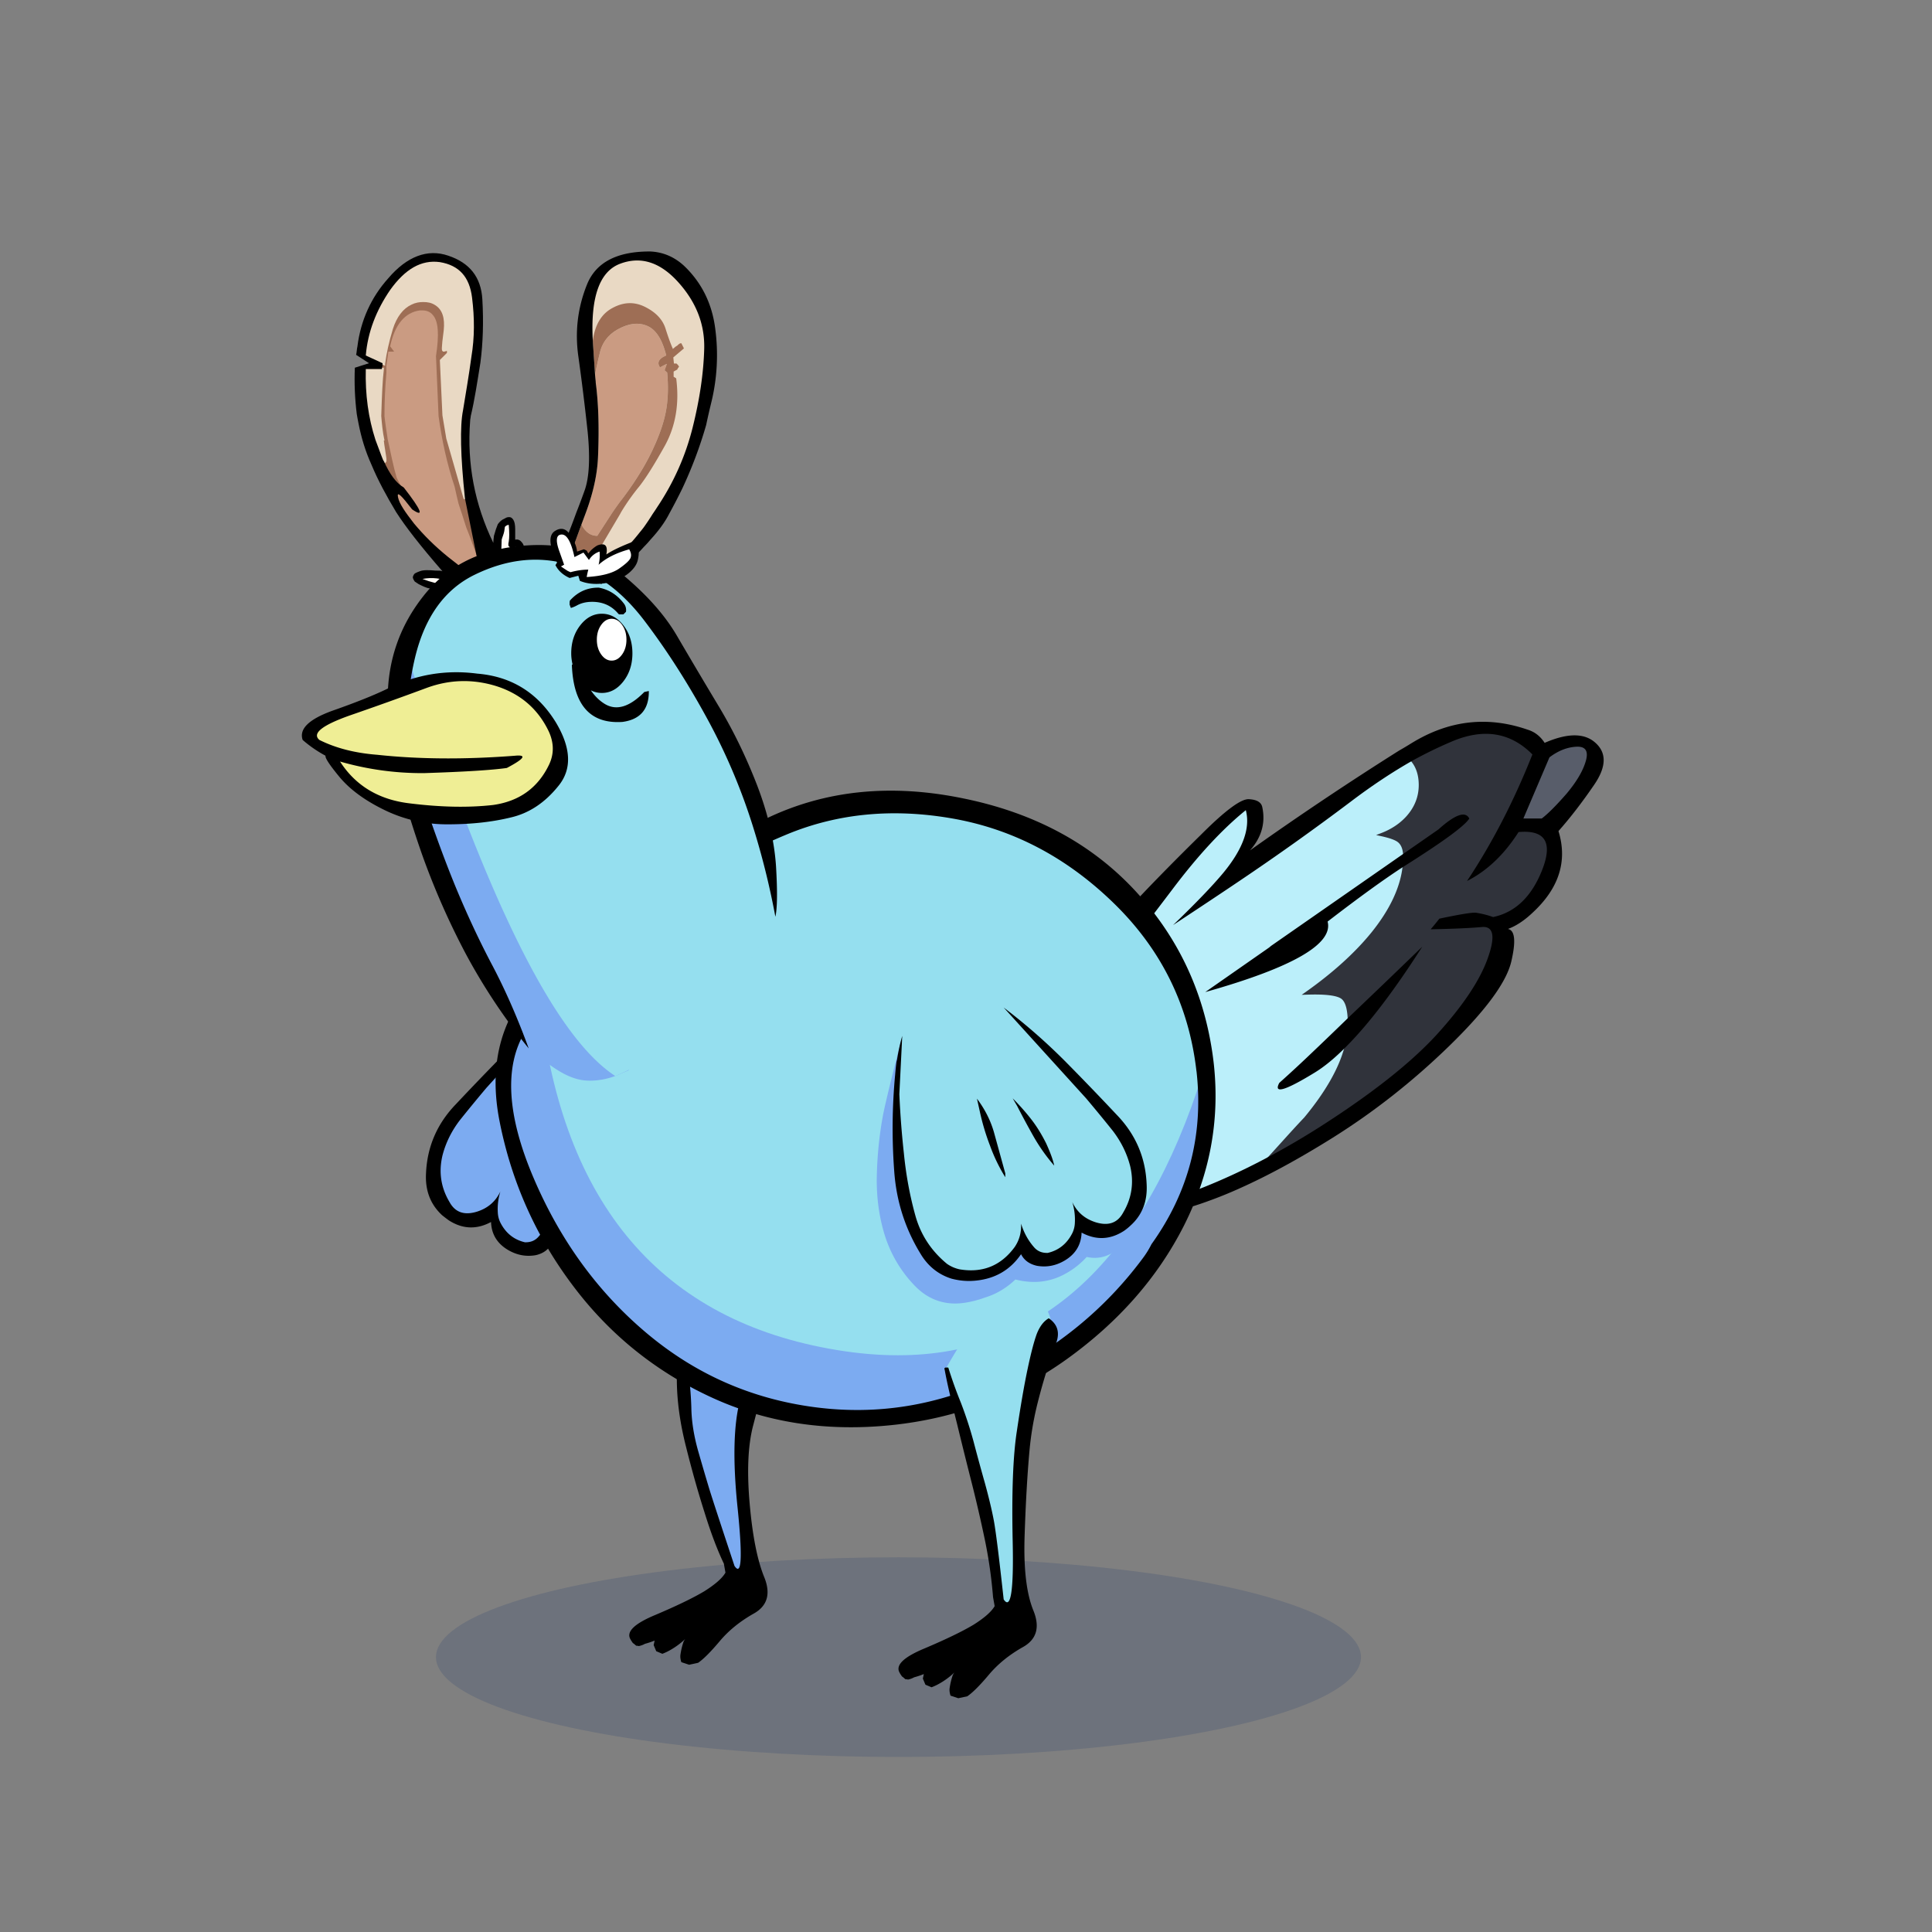 <?xml version="1.0" encoding="utf-8"?>
<svg xmlns="http://www.w3.org/2000/svg" x="0" y="0" version="1.1" viewBox="0 0 300 300" xml:space="preserve">
<rect x="0" y="0" width="300" height="300" fill="#808080" stroke="none"/>
<style type="text/css">
.color__skin{fill:#95DFEF;}
.color__skinDark{fill:#7cabf1;}
.color__skinLight{fill:#bbeffa;}
.color__beak{fill:#efee95;}
</style>
<ellipse cx="139.516" cy="257.319" rx="71.817" ry="15.5" opacity="0.15" fill="#002268"/>
<g id="Birb_Group">
<g id="Left_Wing">
<path d="M93.428 195.854c-2.822 0-5.17-1.246-6.979-3.705a5.91 5.91 0 0 1-.995-2.554 9.994 9.994 0 0 1-1.616 2.569c-.551.654-1.294.988-2.205.988l-.143-.003c-1.814-.422-3.148-1.491-4.013-3.187a4.21 4.21 0 0 1-.427-1.648 9.525 9.525 0 0 1 .079-1.92c-.751.935-1.756 1.603-3.004 1.993a5.393 5.393 0 0 1-1.562.258c-1.305 0-2.309-.632-2.983-1.877-1.356-2.271-1.736-4.756-1.124-7.376.507-1.995 1.43-3.876 2.745-5.595a256.907 256.907 0 0 1 4.158-5.06l12.806-14.106c1.873-.901 3.665-1.329 5.405-1.329 3.698 0 7.303 1.928 10.716 5.729l.059.066.454 9.139a138.557 138.557 0 0 1-.701 9.189c-.333 3.396-.941 6.69-1.808 9.79-.843 3.003-2.52 5.552-4.982 7.576a5.685 5.685 0 0 1-2.053.9c-.636.11-1.246.163-1.827.163zm-1.449-25.722a15.472 15.472 0 0 0-1.888 4.136l-1.556 5.647a26.354 26.354 0 0 0 1.681-3.701 36.157 36.157 0 0 0 1.541-5.07c.073-.34.147-.677.222-1.012zm-6.239.411c-.484.543-.95 1.098-1.394 1.661-.852 1.081-1.65 2.361-2.373 3.807a25.016 25.016 0 0 0-.924 2.288 28.452 28.452 0 0 0 2.731-4.119 119.317 119.317 0 0 0 1.96-3.637z" class="color__skinDark"/>
<path d="M78.6 163.35a451.682 451.682 0 0 0-7.8 8.1c-2.933 3.033-4.483 6.633-4.65 10.8-.133 2.633.7 4.783 2.5 6.45.333.267.683.533 1.05.8 2.133 1.367 4.317 1.45 6.55.25.067 1.9.95 3.35 2.65 4.35 1.367.8 2.8 1.067 4.3.8 1.167-.267 1.983-.867 2.45-1.8 1.667 2.433 4 3.8 7 4.1 1.267.133 2.533.033 3.8-.3 1.9-.6 3.417-1.75 4.55-3.45 2.567-4.033 4.017-8.467 4.35-13.3a89.39 89.39 0 0 0-.15-14.95 37.422 37.422 0 0 0-.25-1.9l-.05-.45c-.2-1.233-.467-2.45-.8-3.65l.45 9.05a138.995 138.995 0 0 1-.7 9.15c-.333 3.4-.933 6.65-1.8 9.75-.833 2.967-2.467 5.45-4.9 7.45-.567.4-1.217.683-1.95.85-3.567.6-6.417-.55-8.55-3.45-.733-1.067-1.067-2.283-1-3.65-.433 1.4-1.1 2.617-2 3.65-.533.633-1.25.933-2.15.9-1.7-.4-2.967-1.417-3.8-3.05a3.946 3.946 0 0 1-.4-1.55 9.17 9.17 0 0 1 .4-3.3c-.733 1.567-1.95 2.617-3.65 3.15-1.967.6-3.383.1-4.25-1.5-1.333-2.233-1.7-4.633-1.1-7.2.5-1.967 1.4-3.8 2.7-5.5a252.911 252.911 0 0 1 4.15-5.05l12.8-14.1a91.64 91.64 0 0 0-9.75 8.55M92 171.2c.167-.767.333-1.517.5-2.25-1.233 1.633-2.117 3.383-2.65 5.25l-1.75 6.35v.6a26.122 26.122 0 0 0 2.35-4.85 36.209 36.209 0 0 0 1.55-5.1m-5.05-2.3c-1 1-1.933 2.05-2.8 3.15-.867 1.1-1.667 2.383-2.4 3.85-.667 1.467-1.083 2.617-1.25 3.45a28.388 28.388 0 0 0 3.5-5.05 123.786 123.786 0 0 0 2.25-4.2l.7-1.2z"/>
</g>
<g id="Leg2">
<path d="M114.554 244.102c-.421 0-.714-.36-.922-.675-2.035-6.085-3.413-10.282-3.91-11.877a409.602 409.602 0 0 1-1.752-5.959c-.71-2.466-1.086-4.831-1.12-7.032-.065-2.129-.249-4.107-.543-5.876a47.647 47.647 0 0 0-1.334-5.383.498.498 0 0 1 .105-.48c4.169-4.68 9.383-7.227 15.494-7.567h.001c.248 0 .444.147.507.358a.5.5 0 0 1-.233.576 1.752 1.752 0 0 0-.782.901c-.688 1.802-1.354 4.001-1.979 6.532a863.927 863.927 0 0 1-2.603 9.613c-1.079 3.788-1.225 9.512-.436 17.015.773 7.623.474 9.125.034 9.612a.706.706 0 0 1-.527.242z" class="color__skinDark"/>
<path d="M106.8 212.6a47.974 47.974 0 0 0-1.35-5.45H105l-.15.1c0 .1.033.517.1 1.25s.117 2.717.15 5.95c.033 3.233.517 6.667 1.45 10.3.9 3.6 1.85 6.967 2.85 10.1.967 3.133 1.967 5.783 3 7.95l.25 1.4c-.5.867-1.6 1.833-3.3 2.9-1.733 1.033-4.25 2.25-7.55 3.65-3.3 1.367-4.6 2.633-3.9 3.8.067.133.15.267.25.4a.66.66 0 0 0 .3.3c.1.1.217.2.35.3.133 0 .267.017.4.05.333-.067.65-.183.95-.35.5-.133 1-.3 1.5-.5l-.15.7.4.95.95.4c.267-.1.533-.217.8-.35a11.692 11.692 0 0 0 2.75-1.95c-.1.133-.183.267-.25.4-.233.667-.4 1.367-.5 2.1-.033.333.017.7.15 1.1l1.2.4 1.4-.3c.833-.567 1.95-1.683 3.35-3.35 1.4-1.667 3.167-3.1 5.3-4.3s2.667-3.1 1.6-5.7c-1.067-2.633-1.817-6.45-2.25-11.45s-.25-9.017.55-12.05c.8-3.067 1.583-6.017 2.35-8.85.733-2.867 1.7-5.917 2.9-9.15.6-1.633.217-2.917-1.15-3.85-.167.067-.317.15-.45.25-.467.267-.8.65-1 1.15-.7 1.833-1.367 4.033-2 6.6a872.81 872.81 0 0 1-2.6 9.6c-1.1 3.867-1.25 9.6-.45 17.2.767 7.567.6 10.517-.5 8.85-2.1-6.333-3.383-10.25-3.85-11.75-.467-1.533-1.05-3.517-1.75-5.95s-1.067-4.733-1.1-6.9c-.067-2.166-.25-4.15-.55-5.95z"/>
</g>
<g id="Body_Group">
<g id="Tail">
<g id="Tail_Inner">
<path d="M180.516 187.136c-4.857-13.307-7.124-27.094-5.992-40.401l.007-.081.053-.062c.626-.724 3.321-3.437 7.268-8.643 3.961-5.259 7.811-9.412 11.442-12.344l.301-.243.099.374c.751 2.869-.46 6.242-3.6 10.023-1.372 1.641-3.343 3.729-5.873 6.225a1016.94 1016.94 0 0 0 8.091-5.392 398.203 398.203 0 0 0 17.189-12.243c3.298-2.504 6.57-4.68 9.727-6.468l.184-.104.134.164c.833 1.027 1.256 2.359 1.256 3.958 0 1.989-.729 3.779-2.167 5.32-.894.952-1.995 1.729-3.281 2.315 1.001.264 1.679.551 2.06.874.529.44.845 1.119.938 2.015l.015.147-20.839 14.503.019.03-9.018 6.291c12.366-3.609 18.214-7.05 17.383-10.232l-.041-.16.131-.101c4.947-3.811 8.957-6.708 11.917-8.612l.438-.282-.054.518c-.355 3.386-2.022 6.946-4.954 10.581-2.436 3.005-5.659 5.97-9.59 8.824l.433-.003c2.267 0 3.71.252 4.411.771.675.521 1.05 1.562 1.151 3.186l.007.115-.083.08a701.901 701.901 0 0 1-6.402 6.151 202.054 202.054 0 0 1-4.454 4.105c-.206.414-.152.548-.15.553.002 0 .031.02.125.02.469 0 1.757-.446 5.228-2.572 1.513-.927 3.146-2.276 4.852-4.012l.646-.657-.226.894c-.863 3.422-3.017 7.223-6.399 11.299a1582.793 1582.793 0 0 0-5.561 5.861c-5.39 2.909-10.729 5.212-15.932 6.893l-.729.948-.16-.426z" class="color__skinLight"/>
<path d="M196.375 180.233c1.569-1.664 4.013-4.468 6.145-6.705 3.323-4.005 5.443-7.739 6.288-11.089l.017-.066.049-.049c3.169-3.179 6.722-7.756 10.577-13.623-3.73 3.603-7.014 6.753-9.778 9.381l-.388.369-.034-.535c-.09-1.451-.411-2.399-.952-2.817-.601-.444-1.984-.671-4.11-.671-.386 0-.795.007-1.229.022l-.835.028.682-.482c4.193-2.972 7.608-6.068 10.15-9.203 2.87-3.559 4.5-7.031 4.845-10.319l.013-.121.104-.064c5.764-3.63 9.104-6.05 9.939-7.199a.736.736 0 0 0-.664-.351c-.776 0-2.014.756-3.676 2.247l-5.622 3.912-.044-.421c-.078-.762-.334-1.329-.761-1.684-.402-.34-1.274-.658-2.594-.948l-.815-.179.779-.299c1.524-.583 2.806-1.42 3.808-2.488 1.349-1.445 2.032-3.12 2.032-4.979 0-1.481-.385-2.707-1.145-3.642l-.188-.233.263-.144a66.088 66.088 0 0 1 5.973-2.911c1.944-.843 3.802-1.271 5.52-1.271 2.763 0 5.255 1.102 7.406 3.274l.115.116-.061.152c-2.726 6.877-5.963 13.218-9.627 18.863 2.684-1.562 5.046-3.925 7.033-7.039l.066-.104.122-.011c.335-.03.651-.045.948-.045 1.573 0 2.664.426 3.24 1.268.717 1.044.641 2.652-.232 4.916-1.658 4.265-4.293 6.806-7.832 7.555l-.069.015-.067-.024a13.44 13.44 0 0 0-2.503-.638c-.05-.013-.103-.028-.255-.028-.71 0-2.515.305-5.364.906-.306.396-.619.786-.938 1.163 3.143-.068 5.621-.181 7.372-.337.093-.008.182-.013.268-.013.595 0 1.038.202 1.317.599.554.787.414 2.307-.427 4.647-1.238 3.448-3.914 7.446-7.951 11.884-4.029 4.396-10.136 9.221-18.149 14.343a121.538 121.538 0 0 1-7.866 4.609l-.895.463z" fill="#30333B"/>
<path d="m236.172 127.351 4.224-9.909.054-.04c1.402-1.06 2.862-1.632 4.339-1.7l.183-.005c.655 0 1.128.186 1.406.553.328.435.365 1.079.113 1.969-.441 1.561-1.467 3.308-3.049 5.193-1.605 1.841-2.914 3.148-3.89 3.889l-.067.051h-3.313z" fill="#585D6A"/>
<path d="M218.05 134.501c6.034-3.801 9.401-6.267 10.1-7.4-.6-1.2-2.2-.633-4.8 1.7l-5.25 3.65-21.05 14.65.35-.2-10.25 7.15c13.574-3.823 19.907-7.473 19-10.95 4.962-3.822 8.929-6.689 11.9-8.6M203.1 164.05a204.116 204.116 0 0 1-4.45 4.1c-.94 1.754.894 1.221 5.5-1.6 1.538-.942 3.171-2.292 4.9-4.05 3.519-3.53 7.453-8.697 11.8-15.5a1818.978 1818.978 0 0 1-11.35 10.9 690.472 690.472 0 0 1-6.4 6.15m16.25-45.95a65.59 65.59 0 0 1 5.95-2.9c5-2.167 9.217-1.517 12.65 1.95-2.867 7.233-6.25 13.783-10.15 19.65 3.1-1.567 5.767-4.1 8-7.6 4.1-.367 5.333 1.567 3.7 5.8-1.633 4.2-4.183 6.667-7.65 7.4-.833-.3-1.683-.517-2.55-.65-.4-.133-2.333.167-5.8.9a31.674 31.674 0 0 1-1.35 1.65c3.433-.067 6.083-.183 7.95-.35 1.833-.167 2.133 1.467.9 4.9s-3.867 7.367-7.9 11.8c-4.033 4.4-10.067 9.167-18.1 14.3a120.896 120.896 0 0 1-7.85 4.6c-5.366 2.882-10.666 5.165-15.9 6.85l-.5.65-.05.6c.4.867 3.2.3 8.4-1.7a67.962 67.962 0 0 0 3.45-1.45c4.293-1.921 8.993-4.471 14.1-7.65 6.533-4.067 12.633-8.85 18.3-14.35 5.667-5.5 8.9-9.867 9.7-13.1.767-3.233.6-4.95-.5-5.15 1.267-.467 2.533-1.3 3.8-2.5 4.133-3.8 5.483-8.033 4.05-12.7 1.833-2.067 3.683-4.467 5.55-7.2 1.867-2.733 1.95-4.883.25-6.45-1.7-1.6-4.35-1.617-7.95-.05-.667-1.033-1.55-1.717-2.65-2.05-6.267-2.167-12.3-1.45-18.1 2.15a58.88 58.88 0 0 1-1.85 1.1 504.916 504.916 0 0 0-23.15 15.5c1.8-2.033 2.433-4.283 1.9-6.75-.167-.733-.85-1.133-2.05-1.2-1.2-.1-3.667 1.717-7.4 5.45-3.767 3.7-7.067 7.05-9.9 10.05-2.833 3-3.583 5.483-2.25 7.45h.75c.633-.733 2.933-3.717 6.9-8.95 3.967-5.267 7.767-9.367 11.4-12.3.733 2.8-.45 6.067-3.55 9.8-1.7 2.033-4.283 4.717-7.75 8.05 4.4-2.9 7.833-5.183 10.3-6.85a396.37 396.37 0 0 0 17.2-12.25c3.304-2.508 6.538-4.658 9.7-6.45m25.45-2.15c1.4-.067 1.883.667 1.45 2.2-.433 1.533-1.433 3.233-3 5.1-1.6 1.833-2.883 3.117-3.85 3.85h-2.85l4.05-9.5c1.367-1.033 2.767-1.583 4.2-1.65z"/>
</g>
</g>
<g id="Body">
<path d="M133.105 219.945c-2.236 0-4.519-.152-6.787-.453-9.945-1.319-18.882-5.264-26.563-11.726-7.652-6.438-13.649-14.672-17.826-24.474-4.247-9.966-4.68-17.891-1.288-23.556.939-1.577 2.096-3.201 3.438-4.823l1.508-1.825.256 2.354c3.303 30.361 18.264 47.932 44.467 52.222 3.14.519 6.203.781 9.104.781h.004c21.288-.002 36.572-14.248 45.427-42.345l1.948.19c1.112 10.018-1.288 19.246-7.136 27.429-.417.824-.909 1.61-1.462 2.337-5.898 7.92-13.592 14.212-22.86 18.694-7.181 3.448-14.659 5.195-22.23 5.195.001 0 .001 0 0 0z" class="color__skinDark"/>
<path d="M139.419 210.445c-3.012 0-6.186-.271-9.432-.808-27.198-4.453-42.719-22.614-46.131-53.979l-.046-.422.271-.326c3.374-4.056 8.093-8.318 14.027-12.667 7.625-5.652 15.569-10.217 23.606-13.566 5.396-2.249 11.183-3.389 17.2-3.389 3.061 0 6.245.295 9.463.877 9.491 1.729 18.044 6.278 25.422 13.52 7.366 7.23 11.721 16.06 12.943 26.245.013.108.082.543.082.543l-.071.228c-9.147 29.025-25.074 43.744-47.334 43.744-.001 0 .001 0 0 0z" class="color__skin"/>
<path d="M188.05 162.2c-1.567-9.1-5.467-17.033-11.7-23.8-6.833-7.4-15.8-12.217-26.9-14.45-11.1-2.267-21.183-1.25-30.25 3.05-2.7 2.033-6.117 4.333-10.25 6.9a271.82 271.82 0 0 0-21.85 14.95c-8.4 6.267-11.583 14.65-9.55 25.15 1.867 9.567 5.75 18.217 11.65 25.95 5.633 7.4 12.7 13.067 21.2 17s17.817 5.383 27.95 4.35c10.1-1.033 19.2-4.45 27.3-10.25 8.067-5.8 14.133-12.717 18.2-20.75 4.005-7.95 5.555-16.25 4.65-24.9a49.781 49.781 0 0 0-.45-3.2m-2.3 3.85c.015.126.032.243.05.35 1.093 9.836-1.24 18.77-7 26.8-.4.8-.867 1.55-1.4 2.25-5.833 7.833-13.333 13.967-22.5 18.4-9.167 4.4-18.65 5.95-28.45 4.65-9.8-1.3-18.483-5.133-26.05-11.5s-13.417-14.4-17.55-24.1c-4.133-9.7-4.583-17.25-1.35-22.65.918-1.542 2.034-3.109 3.35-4.7 3.337-4.012 7.954-8.179 13.85-12.5 7.6-5.633 15.4-10.117 23.4-13.45 8-3.333 16.7-4.15 26.1-2.45 9.333 1.7 17.633 6.117 24.9 13.25 7.233 7.1 11.45 15.65 12.65 25.65z"/>
</g>
<g id="Head_Group">
<g id="Head_Group_Inner">
<g class="Crown">
<path d="m73.7 86.4-.3-.9c-.2-.7-.7-1.9-1.3-3.6-.6-1.6-1-2.8-1.3-3.7-.2-.8-.4-1.7-.6-2.6-1.2-3.6-2.1-7.4-2.6-11.1l-.4-9.3c.5-3.2.4-5.2-.3-6.1-.3-.3-.7-.5-1.2-.5h-.3c-2 .3-3.4 2-4.1 5l.9 1.4-1.4.1-.3 1.7c0 .1 0 .3-.1.5v.6c-.2 2.2-.3 4.4-.3 6.6.1.9.3 2.1.5 3.5.4 2.3.9 4.3 1.3 5.9.2.5.6 1.1.9 1.7l-.2.4c-1.2-.7-2.3-2.1-3.2-4.2l-.2-.5.3.1c0-.1 0-.4-.1-.8-.4-2.4-.4-2.5-.3-2.6-.2-1.2-.4-2.4-.4-3.5.1-3.2.3-5.6.5-7.2 0-.2.1-.4.1-.6v-.2c.2-1.7.7-3.5 1.3-5.5.6-2.1 1.7-3.5 3.2-4.2.7-.3 1.4-.4 2-.4.8 0 1.5.2 2.1.6 1.3.8 1.8 2.2 1.5 4.3-.2 1.6-.2 2.4-.2 2.7l.1-.1h.1c.1 0 .2.1.4.2l.1.1v.3c0 .1 0 .3-.1.4 0 0 0 .1-.1.3s-.2.3-.3.3c-.2.3-.5.5-.7.8l.4 8.4c.2 1.2.4 2.4.6 3.5l2.6 9.4 1.8 8.9-.4-.1z" fill="#9E6E55"/>
<path d="m69.3 68.1-.6-3.6-.4-8.6.1-.1.8-.8.2-.2V54.5h-.1c-.2.1-.3.1-.4.1h-.1l-.1-.1c-.1-.1-.2-.2.2-3.2.2-1.9-.2-3.2-1.3-3.9-.6-.4-1.2-.5-1.9-.5-.6 0-1.2.1-1.8.4-1.3.6-2.3 1.9-2.9 3.8-.6 2-1 3.8-1.2 5.4v.3l-3.1-1.4v-.2c.3-3.6 1.6-7.1 3.8-10.3 2.1-2.9 4.4-4.4 7-4.4.3 0 .6 0 1 .1 3 .4 4.7 2.3 5.1 5.6.4 3.2.4 6.3-.1 9.3-.4 3-.9 5.8-1.3 8.3-.5 2.5-.4 7.1.3 13.7H72l-2.7-9.4zm-9.7 3.8c-.2-.1-.4-.1-1.5-3.5s-1.6-7.1-1.6-11.1v-.2h3.1v.3c-.2 1.6-.3 4-.4 7.2.1 1.2.2 2.4.5 3.8h-.1c0 .2.1.8.3 2.1.2 1.1.1 1.2 0 1.3l-.1.1h-.2z" fill="#E9D9C4"/>
<path d="M72.8 90.2c0-.2 0-.5-.1-.8 0-.1-.5-.5-3.2-2.7-2.1-1.7-3.9-3.4-5.3-5.2-1.5-1.8-2.3-3.2-2.5-4.2-.1-.3-.1-.5 0-.6l.1-.1h.2c.3 0 .6.2 2.3 2.5.3.2.6.3.7.4-.1-.3-.6-1.2-2.4-3.5-.4-.6-.7-1.2-1-1.8-.5-1.7-.9-3.7-1.4-6-.2-1.4-.4-2.6-.5-3.6 0-2.2.1-4.5.3-6.7v-1.1l.3-2.2h.9l-.6-.8v-.1c.7-3.3 2.3-5.2 4.6-5.5h.4c.6 0 1.2.2 1.6.7.9 1 1 3.1.5 6.4l.4 9.3c.5 3.7 1.3 7.4 2.5 11 .2.9.4 1.8.6 2.6.3.9.7 2.1 1.2 3.7.7 1.7 1.1 3 1.4 3.7.1.3.2.6.3.8.3.6.5 1.1.7 1.4.2.2.5.4.8.5l.2.1v.2c-.1.3-.3.7-.7 1.1-.5.5-.6.6-.7.6-.6.1-1 .2-1.2.3l-.4.4v-.8z" fill="#CA9B82"/>
<path d="M69.5 91.9c.2-.2.3-.5.2-.7-.1-.1-.2-.1-.4-.1-1.2-.1-2.5-.4-3.8-1l-.8-.3.9-.1c.5-.1 1-.1 1.4-.1 1.1 0 2.1.2 3.1.6.4.4.7.6 1 .8.3.1.5.2.7.2h.1l.6-.1-.3.5c-.3.4-.7.6-1.2.7-.6 0-1 0-1.2.1l-.6.2.3-.7zm7.6-4.2c.1-.2.1-.4.1-.6 0-.1.1-.2.1-.4l.1-2.9c.1-.4.3-.9.5-1.4l.4-.6c.3-.3.5-.4.8-.4h.2v.2c.1 1.2.1 2.1 0 2.7-.1.5 0 .6 0 .6s0 .1.1.1.1 0 .3-.1c.3-.1.4-.1.5-.1h.2l.3.2-2.3 2.5c-.4.4-.6.6-.9.7l-.7.3.3-.8z" fill="#FFFAF4"/>
<path d="M74.6 56.3c.4-3.1.5-6.3.3-9.8s-2-5.7-5.3-6.8c-3.2-1.1-6.4.1-9.3 3.5-2.7 3-4.3 6.6-4.8 10.6-.1.4-.1.9-.2 1.3l2 1.3-2.2.7c-.1 2.4 0 4.8.3 7.2.1.6.2 1.1.3 1.6.4 2 1 4.1 2 6.3 1 2.4 2.3 4.8 3.8 7.3 1.4 2.2 3.8 5.3 7.2 9.2-.2-.1-.6-.1-1.1-.1-1.1-.1-1.9-.1-2.4.1-.3.1-.5.2-.7.3-.2.1-.3.3-.4.6 0 .2.1.4.3.7l.6.4c.6.3 1.2.6 1.8.7 1 .2 1.7.4 1.9.5-.1.5 0 .8.2.9.1.1.4.2.8.2l1.5-.1c.5-.1.8-.2 1.2-.3.2-.2.5-.4.7-.8l.2-.3c.1-.1.2-.1.4-.2.2 0 .3-.1.4-.2l.6-.1c.5-.1 1-.6 1.7-1.4.2-.2.3-.4.3-.5h.4c.5-.1.9-.3 1.3-.6l2.4-2.5c.2-.1.3-.3.4-.6.2-.4.2-.7-.1-1.1-.3-.4-.6-.6-1.1-.5v-1.6c0-.7-.1-1.2-.3-1.5-.2-.3-.4-.4-.6-.4s-.4 0-.7.2c-.5.2-.8.5-1.1.9l-.3.8-.3 1c0 .2-.1.6-.1 1.1-2.9-6-4.1-12.3-3.6-18.9 0-.3.1-.6.1-.8.6-2.5 1-5.2 1.5-8.3M69.9 91c-.1-.1-.3-.2-.6-.2-1.2-.1-2.4-.4-3.7-.9 1.5-.3 3-.1 4.4.5.4.4.7.6.9.8.4.2.7.2 1 .2-.2.3-.6.5-1 .6-.6 0-1 0-1.3.1.5-.5.5-.9.3-1.1m8.5-9.2c.2-.2.4-.3.6-.3.1 1.2.1 2 0 2.6-.1.4-.1.7.1.8.1.2.4.2.7.1.3-.1.5-.1.6-.1l-2.1 2.3c-.3.3-.6.6-.8.7.1-.2.2-.4.2-.8 0-.1.1-.3.1-.4l.1-2.9c.1-.4.3-.8.4-1.3l.1-.7m-5.1-35.6c.4 3.2.4 6.2-.1 9.2-.4 3-.9 5.8-1.3 8.3-.5 2.5-.4 7.1.3 13.7l1.8 8.9c.3.7.5 1.2.8 1.4.3.3.6.5.9.6-.1.3-.3.6-.6.9s-.6.5-.7.6c-.5.1-.9.2-1.2.3 0 0-.1 0-.1.1 0-.3-.1-.6-.2-.9-.1-.2-1.2-1.2-3.3-2.8-2.1-1.7-3.8-3.4-5.3-5.2-1.4-1.8-2.3-3.1-2.5-4.1s.5-.3 2.2 1.9c1.9 1.3 1.5.2-1.3-3.4-1.2-.7-2.2-2.1-3.1-4.1-.1 0-.5-1.2-1.3-3.3-1.1-3.4-1.6-7-1.5-11h2.5c0-.2.1-.4.1-.6v-.3l-2.6-1.2c.3-3.6 1.6-7 3.8-10.2 2.3-3.2 4.8-4.7 7.7-4.3 3 .5 4.6 2.3 5 5.5z"/>
</g>
<g id="Head">
<path d="M91.577 167.806c-3.228 0-5.784-2.026-9.261-4.832l-.216-.174-.095-.261c-1.71-4.67-4.42-8.33-6.39-12.073-2.039-3.844-4.004-8.045-5.839-12.483-1.834-4.469-3.761-9.792-5.727-15.822-2.014-6.178-2.258-12.782-.726-19.628l.124-.552 1.792-.597.312.957c11.58 35.531 21.899 56.657 30.672 62.791l1.471 1.028-1.648.71a11.267 11.267 0 0 1-4.469.936z" class="color__skinDark"/>
<path d="M95.077 166.77c-9.184-6.421-19.365-26.985-31.115-62.853l-1.014.338.375-1.718c.05-.227.102-.452.156-.674 1.591-6.617 4.918-11.182 9.889-13.564 3.281-1.584 6.569-2.388 9.769-2.388 1.698 0 3.405.227 5.072.674 4.767 1.288 9.053 4.421 12.74 9.314 3.58 4.717 7.006 10.111 10.183 16.028a94.396 94.396 0 0 1 6.824 16.377c1.438 4.649 1.547 9.158 2.383 13.709l.062.337-.158.304c-5.774 11.138-13.219 19.388-24.19 24.211l-.515.227-.461-.322z" class="color__skin"/>
<path d="M65.75 92.55c-3.667 4.633-5.517 9.933-5.55 15.9 0 3.933.5 7.817 1.5 11.65a155.58 155.58 0 0 0 3.95 12.9 116.797 116.797 0 0 0 6.75 15.25c2.767 5.133 6 9.983 9.7 14.55-1.733-4.733-3.6-9-5.6-12.8-2.033-3.833-3.967-7.967-5.8-12.4-1.833-4.467-3.733-9.717-5.7-15.75-1.967-6.033-2.2-12.4-.7-19.1.048-.219.098-.436.15-.65 1.526-6.343 4.642-10.643 9.35-12.9 4.833-2.333 9.55-2.883 14.15-1.65 4.567 1.233 8.633 4.217 12.2 8.95 3.567 4.7 6.933 10 10.1 15.9a92.842 92.842 0 0 1 6.75 16.2 119.834 119.834 0 0 1 3.4 13.75c.3-1.3.333-3.917.1-7.85-.267-3.967-1.25-8.167-2.95-12.6-1.733-4.467-3.75-8.6-6.05-12.4a1072.86 1072.86 0 0 1-6.4-10.8c-1.967-3.367-4.967-6.683-9-9.95-4.033-3.3-9.217-4.617-15.55-3.95-6.333.667-11.267 3.25-14.8 7.75z"/>
</g>
<g class="Crown">
<polygon points="88.3,85.5 91.667,76.111 92.328,68.262 90.833,56.167 90.944,46.833 93.556,41.5 98.778,39.611 105.556,41.333 109.355,48.556 110.444,57.833 107.111,70.667 101.944,80.889 97.25,86.3 93.833,88.556 89.722,88.056" fill="#E9D9C4"/>
<path d="m103.2 57.5.35-1c-.367.167-.717.35-1.05.55-.533-.733-.217-1.35.95-1.85-.6-2.433-1.55-3.95-2.85-4.55-1.3-.6-2.767-.483-4.4.35-1.633.833-2.65 2.083-3.05 3.75-.4 1.667-.65 2.817-.75 3.45l.1 1c0 .167.017.35.05.55.4 3.233.5 7.033.3 11.4-.133 2.667-.783 5.55-1.95 8.65l-.6 1.6c.05.125.1.241.15.35.6.967 1.35 1.45 2.25 1.45h.05l2.2-3.4c.467-.7.95-1.383 1.45-2.05 1.167-1.5 2.25-3.083 3.25-4.75s1.85-3.383 2.55-5.15c.7-1.733 1.15-3.367 1.35-4.9.2-1.567.217-3.267.05-5.1l-.4-.35z" fill="#CA9B82"/>
<path d="M100.25 47.7c-1.667-.867-3.367-.833-5.1.1-1.733.9-2.767 2.6-3.1 5.1l.35 5.3c.1-.633.35-1.783.75-3.45.4-1.667 1.417-2.917 3.05-3.75 1.633-.833 3.1-.95 4.4-.35 1.3.6 2.25 2.117 2.85 4.55-1.167.5-1.483 1.117-.95 1.85.333-.2.683-.383 1.05-.55l-.35 1 .4.35c.167 1.833.15 3.533-.05 5.1-.2 1.533-.65 3.167-1.35 4.9-.7 1.767-1.55 3.483-2.55 5.15s-2.083 3.25-3.25 4.75c-.5.667-.983 1.35-1.45 2.05l-2.2 3.4h-.05c-.9 0-1.65-.483-2.25-1.45-.05-.109-.1-.225-.15-.35l-2 5.5 1.05 1.65 1.25.9 5.7-9.65c.067-.133.15-.283.25-.45a33.425 33.425 0 0 1 2.7-3.8c1.033-1.3 2.383-3.45 4.05-6.45 1.633-3.033 2.2-6.483 1.7-10.35l-.4-.25v-.8c.167-.1.35-.2.55-.3l.1-.2c.067-.1.133-.183.2-.25a2.297 2.297 0 0 1-.15-.25l-.25-.25h-.4l-.1-.95 1.65-1.4-.4-.8c-.1 0-.183.017-.25.05s-.133.083-.2.15a.321.321 0 0 0-.15.15c-.2.1-.383.233-.55.4a.321.321 0 0 0-.15.15c-.333-.733-.717-1.783-1.15-3.15-.433-1.4-1.467-2.517-3.1-3.35z" fill="#9E6E55"/>
<path d="M96.3 40.95c3.2-1.2 6.2-.25 9 2.85s4.15 6.55 4.05 10.35c-.1 3.767-.7 7.85-1.8 12.25s-2.933 8.517-5.5 12.35c-.233.367-.467.717-.7 1.05-.433.7-.9 1.4-1.4 2.1-.191.252-.391.502-.6.75a34.607 34.607 0 0 1-2.4 2.75c-.8.867-2.367 2.217-4.7 4.05l1.1 1.25c2.167-1.8 3.3-2.733 3.4-2.8a20.84 20.84 0 0 0 3.2-2.95A16.36 16.36 0 0 0 101 83.8c1.277-1.381 2.244-2.714 2.9-4a87.608 87.608 0 0 0 2.05-3.95c1.5-3.2 2.733-6.483 3.7-9.85.233-1.1.483-2.2.75-3.3a30.99 30.99 0 0 0 .65-11.75c-.5-3.8-2.067-6.983-4.7-9.55-1.533-1.467-3.317-2.25-5.35-2.35-5.233-.033-8.533 1.717-9.9 5.25-1.4 3.533-1.833 7.2-1.3 11 .533 3.8 1.017 7.717 1.45 11.75.4 4.033.25 7.05-.45 9.05a117.577 117.577 0 0 1-1.35 3.6 94.62 94.62 0 0 1-1 2.65c-.867 2.2-1.167 3.617-.9 4.25l.75.3 2-5.5.6-1.6c1.167-3.1 1.817-5.983 1.95-8.65.2-4.367.1-8.167-.3-11.4a3.4 3.4 0 0 1-.05-.55l-.1-1-.35-5.3c-.367-6.767 1.05-10.75 4.25-11.95z"/>
<polygon points="95.833,89.45 98.5,87.167 97.989,84.792 93.958,86.394 93.375,85.042 91.542,86.3 90.6,85.542 89.417,86.042 88.667,83.708 87.456,82.375 85.833,82.999 86.468,85.417 86.958,87.208 86.667,87.75 87.25,88.458 88.3,89.25 90.3,88.875 90.6,89.792 91.875,90.208" fill="#FFFFFF"/>
<path d="M94.15 86.1c.267-1.4-.2-1.867-1.4-1.4a4.602 4.602 0 0 0-1.4 1.25l-.25-.45-.4-.2a.448.448 0 0 0-.2.05l-.9.3c-.062-.796-.429-1.68-1.1-2.65-.644-.975-1.444-1.142-2.4-.5-.952.678-.819 2.295.4 4.85l-.25.4c.433.867 1.167 1.533 2.2 2l1.35-.35.25.8c1.067.433 2.267.567 3.6.4 1.667-.2 3.05-.783 4.15-1.75.633-.567 1.033-1.15 1.2-1.75.367-1.4.183-2.417-.55-3.05-2 .767-3.433 1.45-4.3 2.05m-7.35-.65c-.549-1.6-.416-2.417.4-2.45.82-.033 1.487 1.133 2 3.5l1.4-.7.85 1.15c.4-.633.95-1.067 1.65-1.3.067.7.017 1.383-.15 2.05 1.133-1.033 2.717-1.833 4.75-2.4.3.5.367.95.2 1.35-.167.4-.783.967-1.85 1.7-1.067.7-2.717 1.117-4.95 1.25.067-.367.15-.75.25-1.15-.867 0-1.783.133-2.75.4a5.843 5.843 0 0 1-.45-.2 28.142 28.142 0 0 1-1.05-.7c.167-.067.317-.15.45-.25h.05l-.8-2.25z"/>
</g>
<g class="Eye">
<g>
<path d="M91.95 93.451c1.7 0 3.067.633 4.1 1.9.033 0 .067.017.1.05H96.8l.2-.2.2-.2a1.647 1.647 0 0 0-.3-1.25c-1.033-1.367-2.333-2.2-3.9-2.5-1.767-.033-3.267.633-4.5 2-.033.1-.05.217-.05.35v.3c0 .033.017.067.05.1.033.133.083.267.15.4.333-.1.65-.233.95-.4.667-.367 1.45-.55 2.35-.55zm8.1 14c-2.288 2.336-4.338 2.952-6.15 1.85-.829-.506-1.543-1.215-2.152-2.107a3.768 3.768 0 0 0 1.702.407c1.3 0 2.417-.6 3.35-1.8.933-1.2 1.4-2.65 1.4-4.35s-.467-3.15-1.4-4.35c-.933-1.2-2.05-1.8-3.35-1.8-1.3 0-2.417.6-3.35 1.8-.933 1.2-1.4 2.65-1.4 4.35 0 .61.081 1.176.202 1.721l-.102.078c.238 6.233 2.854 9.183 7.85 8.85 2.767-.367 4.133-1.967 4.1-4.8l-.7.151z"/>
</g>
<path d="M96.598 101.629c.452-.634.678-1.4.678-2.299 0-.898-.226-1.665-.678-2.299s-.993-.951-1.622-.951c-.629 0-1.17.317-1.622.951-.452.634-.678 1.4-.678 2.299 0 .898.226 1.665.678 2.299.452.634.993.951 1.622.951.629 0 1.17-.317 1.622-.951z" fill="#FFFFFF"/>
</g>
<g id="Beak">
<path d="M71.512 125.521c-2.45 0-5.106-.176-7.893-.522-4.856-.564-8.567-2.789-11.029-6.613l-.36-.559.639.184a45.844 45.844 0 0 0 12.631 1.792l.349-.001c6.246-.204 10.56-.473 12.816-.797 1.595-.856 2.042-1.253 2.167-1.408a1.621 1.621 0 0 0-.326-.025c-.149 0-.326.01-.531.03-3.594.276-7.09.417-10.397.417-3.86 0-7.579-.191-11.054-.567-3.442-.268-6.485-1.05-9.035-2.325-.513-.423-.554-.817-.507-1.078.11-.607.772-1.598 5.235-3.181a564.074 564.074 0 0 0 11.996-4.299c1.926-.702 3.888-1.057 5.833-1.057 1.695 0 3.421.27 5.129.803 3.786 1.217 6.561 3.616 8.251 7.13.864 1.866.88 3.688.05 5.417-1.764 3.663-4.755 5.812-8.891 6.389-1.6.178-3.305.27-5.073.27z" class="color__beak"/>
<path d="M47 114.9c1.067.933 2.25 1.75 3.55 2.45-.101.336.649 1.469 2.25 3.4 1.637 1.928 3.987 3.628 7.05 5.1 3.094 1.477 6.394 2.194 9.9 2.15 3.507-.015 6.674-.365 9.5-1.05 2.859-.643 5.342-2.276 7.45-4.9 2.136-2.597 2.003-5.897-.4-9.9-2.833-4.6-6.9-7.117-12.2-7.55-4.833-.633-9.45.133-13.85 2.3-2.036 1.001-4.902 2.151-8.6 3.45-3.693 1.331-5.243 2.847-4.65 4.55m7.3-3.8a558.94 558.94 0 0 0 12-4.3c3.567-1.3 7.167-1.383 10.8-.25 3.733 1.2 6.433 3.533 8.1 7 .833 1.8.85 3.533.05 5.2-1.733 3.6-4.633 5.683-8.7 6.25-3.799.43-8.099.347-12.9-.25-4.802-.558-8.419-2.725-10.85-6.5a45.866 45.866 0 0 0 13.05 1.8c6.291-.206 10.574-.472 12.85-.8 2.743-1.449 3.159-2.083 1.25-1.9-7.8.6-14.933.55-21.4-.15-3.433-.267-6.417-1.033-8.95-2.3-1.188-1 .379-2.267 4.7-3.8z"/>
</g>
</g>
</g>
</g>
<g id="Leg1">
<path d="M156.38 249.048c-.252 0-.486-.179-.739-.561a.255.255 0 0 1-.039-.11c-.728-6.651-1.248-10.799-1.547-12.329-.297-1.549-.749-3.443-1.346-5.633a335.815 335.815 0 0 1-1.801-6.602 62.294 62.294 0 0 0-1.941-5.923 67.207 67.207 0 0 1-1.956-5.467.254.254 0 0 1 .022-.198c4.764-8.361 8.537-12.427 11.535-12.427 1.877 0 3.396 1.621 4.518 4.818a.252.252 0 0 1-.113.301c-.713.402-1.299 1.168-1.74 2.274-.427 1.149-.911 3.006-1.438 5.51-.53 2.516-1.084 5.724-1.647 9.534-.596 3.803-.813 9.575-.647 17.158.167 7.653-.339 9.075-.733 9.479a.534.534 0 0 1-.388.176z" class="color__skin"/>
<path d="M161 207.1c-.433 1.167-.917 3.017-1.45 5.55-.533 2.533-1.083 5.717-1.65 9.55-.6 3.833-.817 9.567-.65 17.2s-.3 10.617-1.4 8.95c-.733-6.7-1.25-10.817-1.55-12.35-.3-1.567-.75-3.45-1.35-5.65a336.852 336.852 0 0 1-1.8-6.6 62.38 62.38 0 0 0-1.95-5.95 66.742 66.742 0 0 1-1.95-5.45h-.45l-.15.1c0 .1.017.2.05.3.3 1.7.933 4.467 1.9 8.3a827.94 827.94 0 0 0 2.4 9.65c.7 2.8 1.35 5.633 1.95 8.5a72.542 72.542 0 0 1 1.25 8.8l.25 1.4c-.5.867-1.6 1.833-3.3 2.9-1.733 1.033-4.25 2.25-7.55 3.65-3.3 1.367-4.6 2.633-3.9 3.8.067.133.15.267.25.4a.66.66 0 0 0 .3.3c.1.1.217.2.35.3.133 0 .267.017.4.05.333-.067.65-.183.95-.35.5-.133 1-.3 1.5-.5l-.15.7.4.95.95.4c.267-.1.533-.217.8-.35a11.692 11.692 0 0 0 2.75-1.95c-.1.133-.183.267-.25.4-.233.667-.4 1.367-.5 2.1-.033.333.017.7.15 1.1l1.2.4 1.4-.3c.833-.567 1.95-1.683 3.35-3.35s3.167-3.1 5.3-4.3 2.667-3.1 1.6-5.7c-1.067-2.633-1.517-6.483-1.35-11.55s.417-9.45.75-13.15c.2-2.267.567-4.533 1.1-6.8a89.071 89.071 0 0 1 3.05-10c.6-1.633.217-2.917-1.15-3.85-.767.434-1.384 1.234-1.85 2.4z"/>
</g>
<g id="Right_Wing">
<path d="M148.309 202.407c-2.381 0-4.48-.919-6.239-2.732a19.723 19.723 0 0 1-4.709-7.95c-.871-2.846-1.278-5.9-1.211-9.079.067-3.2.388-6.377.955-9.44.531-2.759 2.297-9.563 2.995-12.355l-.652 4.08c-.08.657-.146 1.303-.199 1.94a89.57 89.57 0 0 0-.149 14.911c.329 4.77 1.779 9.205 4.312 13.185 1.092 1.638 2.578 2.766 4.414 3.346.868.228 1.76.345 2.64.345.353 0 .706-.019 1.059-.056 2.91-.29 5.204-1.634 6.82-3.992l.239-.35.19.379c.436.871 1.183 1.417 2.282 1.668.347.062.707.094 1.057.094 1.051 0 2.08-.291 3.062-.865 1.635-.962 2.462-2.317 2.526-4.144l.015-.401.354.189c1.003.539 2.006.812 2.981.812 1.11 0 2.226-.354 3.315-1.053.355-.243.698-.52 1.012-.819l1.384-1.19c-.235.569-1.467 2.606-1.734 3.178a6.046 6.046 0 0 1-2.09 2.302c-.916.604-1.906.909-2.943.909-.407 0-.829-.047-1.255-.141a12.47 12.47 0 0 1-3.472 2.694 9.856 9.856 0 0 1-4.699 1.188 11.67 11.67 0 0 1-2.896-.383c-1.396 1.336-2.993 2.281-4.75 2.812-.895.332-1.852.588-2.83.757-.61.107-1.21.161-1.784.161z" class="color__skinDark"/>
<path d="M150.771 197.504c-.58 0-1.19-.053-1.812-.158a5.726 5.726 0 0 1-2.053-.892c-2.477-2.035-4.153-4.584-4.997-7.587-.867-3.101-1.475-6.396-1.808-9.793a139.899 139.899 0 0 1-.701-9.164l.641-8.994.059-.066c3.414-3.8 6.835-5.893 10.534-5.893 1.739 0 3.423.654 5.216 1.493l12.986 13.932a253.653 253.653 0 0 1 4.159 5.062c1.318 1.725 2.241 3.605 2.747 5.595.613 2.625.233 5.109-1.127 7.39-.67 1.236-1.674 1.867-2.979 1.867a5.396 5.396 0 0 1-1.559-.256c-1.249-.392-2.255-1.061-3.006-1.995a9.67 9.67 0 0 1 .079 1.92c-.036.6-.18 1.154-.427 1.647-.865 1.696-2.199 2.766-3.966 3.182l-.19.01c-.912 0-1.655-.334-2.209-.992a9.972 9.972 0 0 1-1.612-2.565 5.896 5.896 0 0 1-.99 2.546c-1.814 2.464-4.162 3.711-6.985 3.711zm1.673-24.707a35.924 35.924 0 0 0 1.539 5.062 26.517 26.517 0 0 0 1.699 3.736l-1.574-5.679a15.443 15.443 0 0 0-1.887-4.134c.075.335.149.674.223 1.015zm6.016-.603a128.378 128.378 0 0 0 1.958 3.634 28.531 28.531 0 0 0 2.732 4.121 24.76 24.76 0 0 0-.928-2.295c-.719-1.437-1.517-2.718-2.369-3.8a36.097 36.097 0 0 0-1.393-1.66z" class="color__skin"/>
<path d="M156.1 182.8v-.6l-1.75-6.35c-.533-1.867-1.417-3.617-2.65-5.25.167.733.333 1.483.5 2.25.4 1.767.917 3.467 1.55 5.1a26.122 26.122 0 0 0 2.35 4.85m3.95-9.1c-.867-1.1-1.8-2.15-2.8-3.15l.7 1.2a123.786 123.786 0 0 0 2.25 4.2c1 1.833 2.167 3.517 3.5 5.05-.167-.833-.583-1.983-1.25-3.45-.733-1.467-1.533-2.75-2.4-3.85m5.55-8.7a91.64 91.64 0 0 0-9.75-8.55l12.8 14.1c1.433 1.7 2.817 3.383 4.15 5.05 1.3 1.7 2.2 3.533 2.7 5.5.6 2.567.233 4.967-1.1 7.2-.867 1.6-2.283 2.1-4.25 1.5-1.7-.533-2.917-1.583-3.65-3.15a9.17 9.17 0 0 1 .4 3.3 3.946 3.946 0 0 1-.4 1.55c-.833 1.633-2.1 2.65-3.8 3.05-.9.033-1.617-.267-2.15-.9-.9-1.033-1.567-2.25-2-3.65.067 1.367-.267 2.583-1 3.65-2.133 2.9-4.983 4.05-8.55 3.45a5.439 5.439 0 0 1-1.95-.85c-2.433-2-4.067-4.483-4.9-7.45-.867-3.1-1.467-6.35-1.8-9.75a138.995 138.995 0 0 1-.7-9.15l.45-9.05a30.594 30.594 0 0 0-.8 3.65l-.1.4c-.08.66-.147 1.31-.2 1.95a89.39 89.39 0 0 0-.15 14.95c.333 4.833 1.783 9.267 4.35 13.3 1.133 1.7 2.65 2.85 4.55 3.45 1.267.333 2.533.433 3.8.3 3-.3 5.333-1.667 7-4.1.467.933 1.283 1.533 2.45 1.8 1.5.267 2.933 0 4.3-.8 1.7-1 2.583-2.45 2.65-4.35 2.233 1.2 4.417 1.117 6.55-.25a8.332 8.332 0 0 0 1.05-.85c1.809-1.627 2.642-3.76 2.5-6.4-.167-4.167-1.717-7.767-4.65-10.8a451.682 451.682 0 0 0-7.8-8.1z"/>
</g>
</g>
<style type="text/css">
@keyframes body-animation {
  0%, 100% {
	transform: translateY(0);
  }
  50% {
	transform: translateY(5px);
  }
}

#Body {
	animation: body-animation 1s cubic-bezier(0.670, 0.350, 0.355, 0.610) infinite;
}

@keyframes body-animation {
  0%, 100% {
	transform: translateY(0);
  }
  50% {
	transform: translateY(5px);
  }
}

#Tail {
	animation: body-animation 1s cubic-bezier(0.670, 0.350, 0.355, 0.610) infinite;
	animation-delay: 0.1s;
}

@keyframes tail-rotate-animation {
  0%, 100% {
	transform: rotateZ(0);
  }
  50% {
	transform: rotateZ(8deg);
  }
}

#Tail_Inner {
	animation: tail-rotate-animation 1s ease-in-out infinite;
	transform-origin: 62.6% 53.6%;
	animation-delay: 0.2s;
}

@keyframes leg-animation {
  0%, 100% {
	transform: scaleY(1);
  }
  50% {
	transform: scaleY(0.93);
  }
}

#Leg1, #Leg2 {
	animation: leg-animation 1s cubic-bezier(0.670, 0.350, 0.355, 0.610) infinite;
	transform-origin: 0% 92%;
}

@keyframes head-animation {
  0%, 100% {
	transform: translateY(0);
  }
  50% {
	transform: translateY(5px);
  }
}

#Head_Group, #Neck, #Neck_Front {
	animation: head-animation 1s cubic-bezier(0.670, 0.350, 0.355, 0.610) infinite;
	transform-origin: center bottom;
	animation-delay: 0.05s;
}

@keyframes head-rotate-animation {
  0%, 100% {
	transform: rotateZ(0);
  }
  50% {
	transform: rotateZ(2deg);
  }
}

#Head_Group_Inner {
	animation: head-rotate-animation 1s cubic-bezier(0.670, 0.350, 0.355, 0.610) infinite;
	transform-origin: 38% 46%;
	animation-delay: 0.5s;
}

@keyframes crown-animation {
  0%, 100% {
	transform: rotateZ(0deg);
  }
  50% {
	transform: rotateZ(-6deg);
  }
}

.Crown {
	animation: crown-animation 1s cubic-bezier(0.670, 0.350, 0.355, 0.610) infinite;
	animation-delay: 0.2s;
	transform-origin: 30% 30%;
}

@keyframes right-wing-animation {
  0%, 100% {
	transform: translateY(0);
  }
  50% {
	transform: translateY(5px);
  }
}

#Right_Wing {
	animation: right-wing-animation 1s cubic-bezier(0.670, 0.350, 0.355, 0.610) infinite;
	animation-delay: 0.1s;
}

@keyframes left-wing-animation {
  0%, 100% {
	transform: translateY(0);
  }
  50% {
	transform: translateY(2.5px);
  }
}

#Left_Wing {
	animation: left-wing-animation 1s cubic-bezier(0.670, 0.350, 0.355, 0.610) infinite;
	animation-delay: 0.1s;
}
</style>
</svg>
